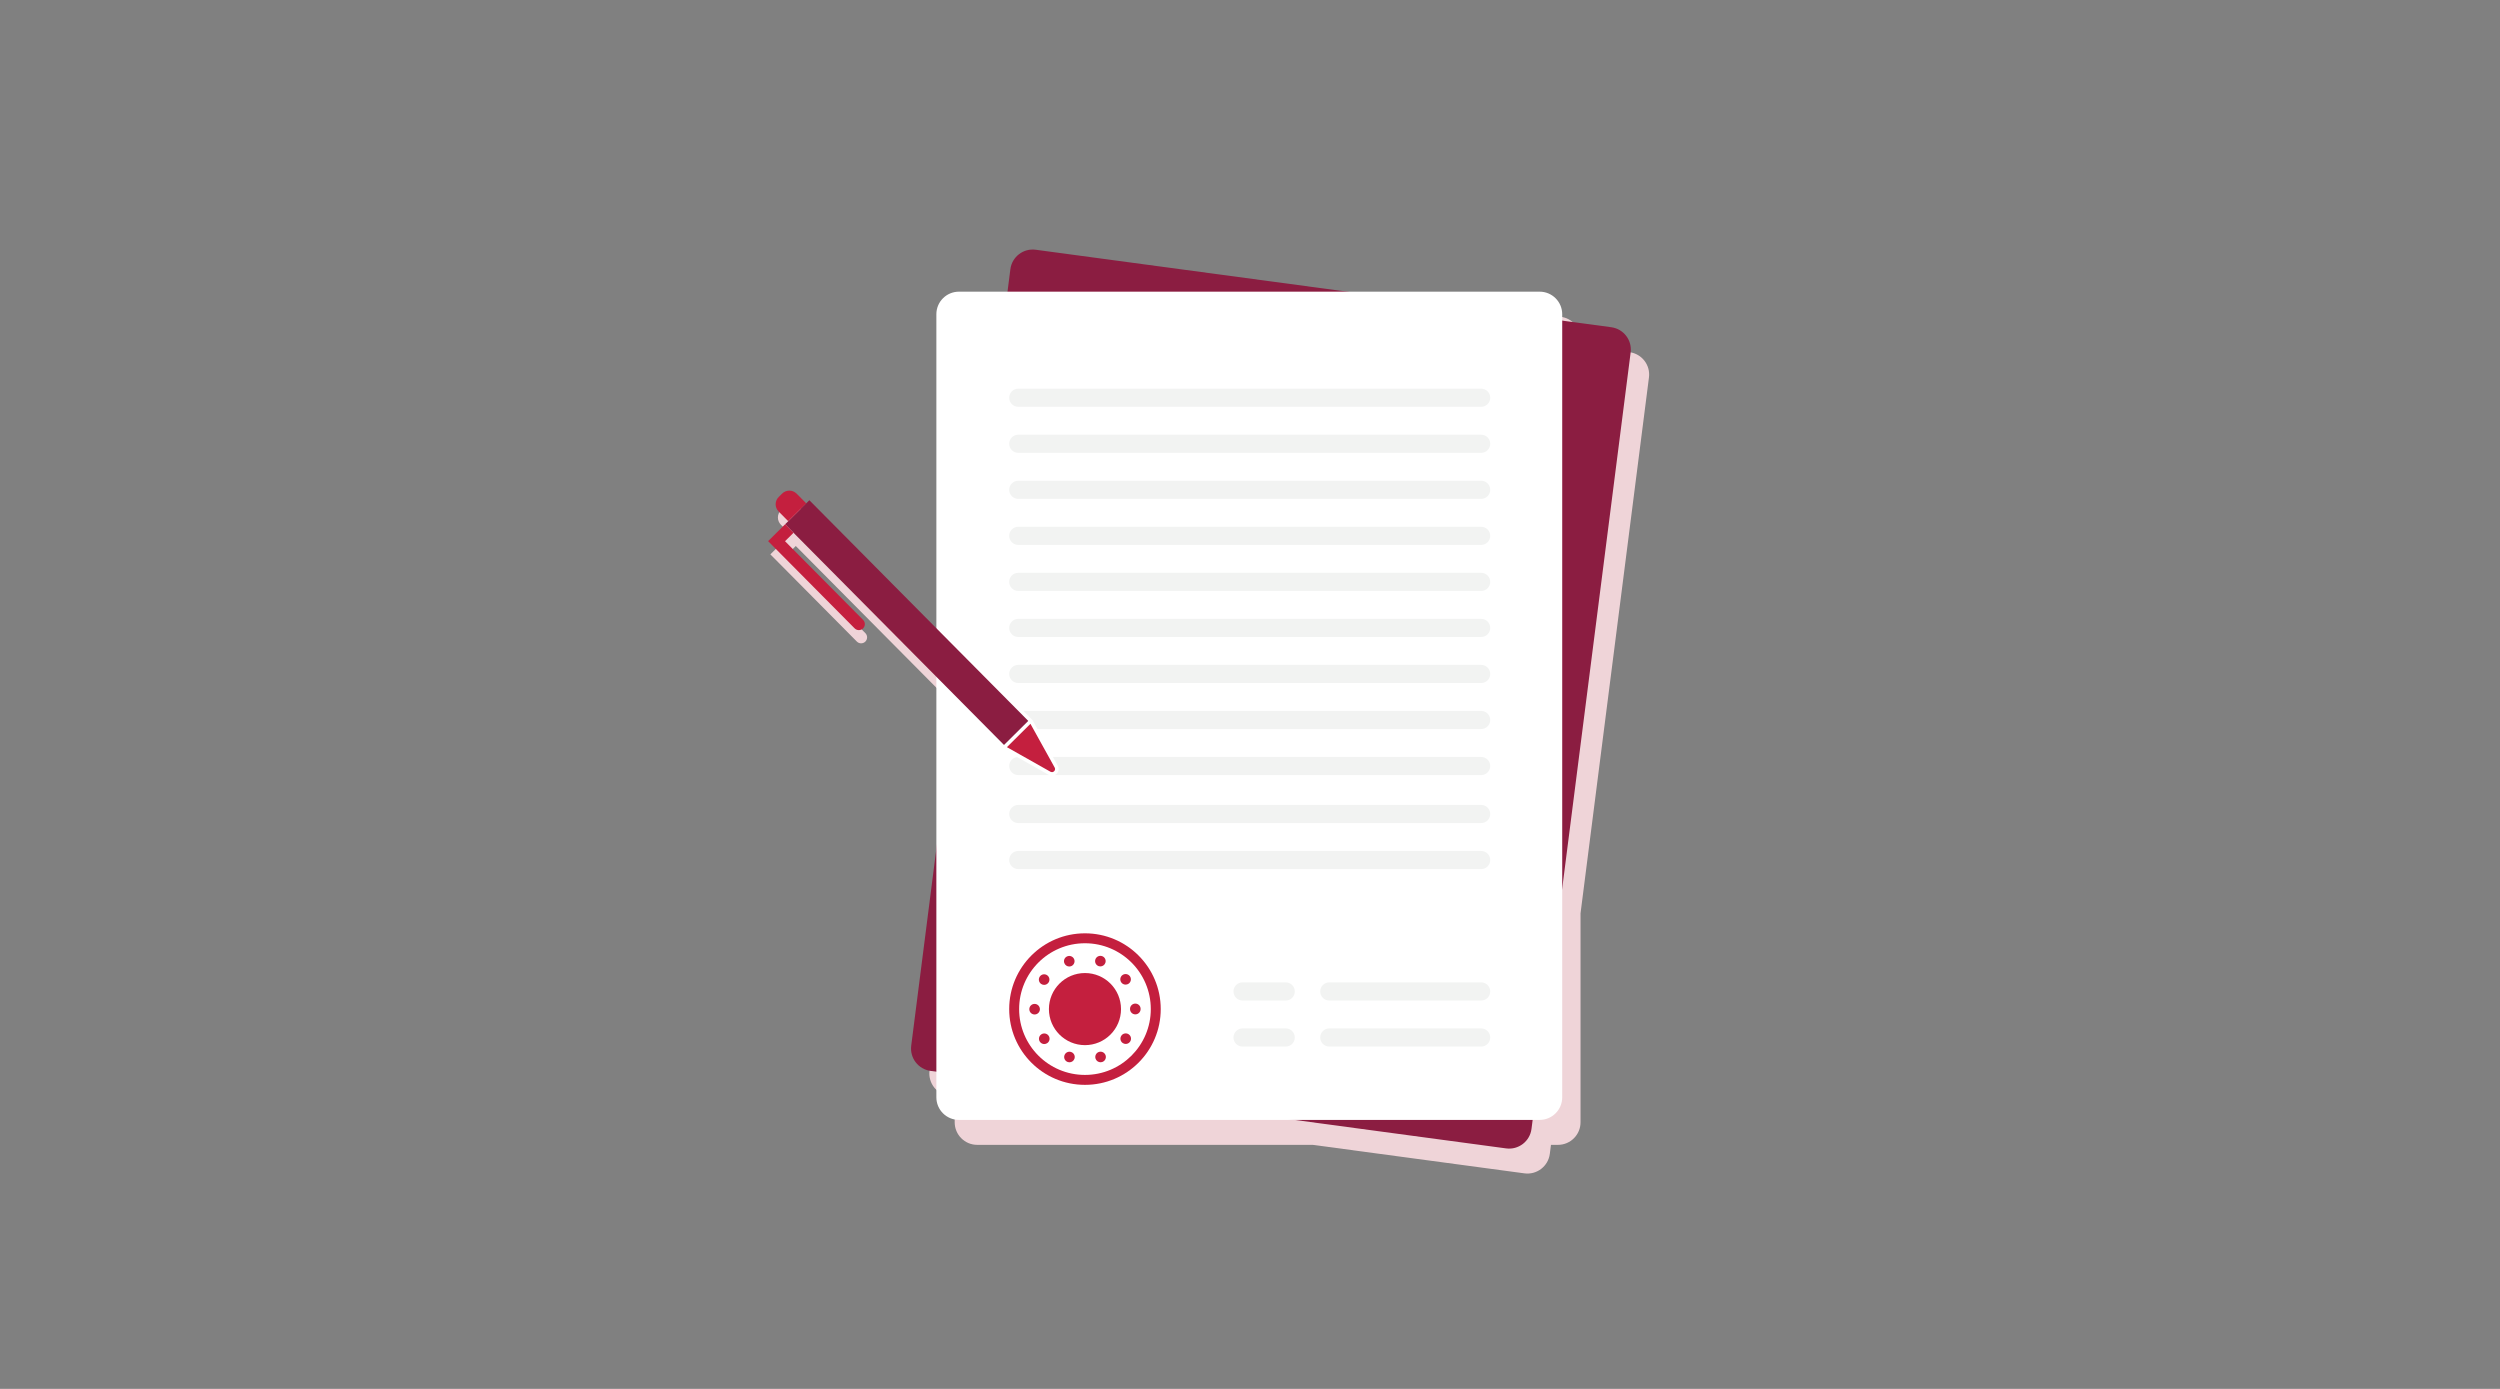 <?xml version="1.0" encoding="UTF-8"?>
<svg width="450px" height="250px" viewBox="0 0 450 250" version="1.1" xmlns="http://www.w3.org/2000/svg" xmlns:xlink="http://www.w3.org/1999/xlink">
    <rect x="0" y="0" width="450" height="250" fill="#808080" stroke="none"/>
    <!-- Generator: Sketch 63.1 (92452) - https://sketch.com -->
    <title>Illustrations/Pink/Documents/loans-450x250</title>
    <desc>Created with Sketch.</desc>
    <g id="Illustrations/Pink/Documents/loans-450x250" stroke="none" stroke-width="1" fill="none" fill-rule="evenodd">
        <path d="M293.328,63.393 L284.495,62.204 L284.495,61.053 C284.495,58.81 282.677,56.992 280.434,56.992 L245.786,56.992 L189.731,49.445 C187.498,49.144 185.447,50.72 185.162,52.955 L184.646,56.992 L175.903,56.992 C173.66,56.992 171.843,58.81 171.843,61.053 L171.843,157.261 L167.315,192.716 C167.032,194.93 168.59,196.957 170.801,197.255 L171.843,197.395 L171.843,202.014 C171.843,204.256 173.66,206.074 175.903,206.074 L236.306,206.074 L274.397,211.203 C276.631,211.503 278.682,209.928 278.967,207.693 L279.174,206.074 L280.434,206.074 C282.677,206.074 284.495,204.256 284.495,202.014 L284.495,164.404 L296.813,67.932 C297.097,65.718 295.539,63.691 293.328,63.393" id="Fill-2" fill="#EFD4D8"></path>
        <path d="M185.722,132.37 L185.881,132.659 L185.722,132.37 Z M190.608,140.163 L185.912,132.475 L184.302,130.982 L183.185,129.813 L146.088,92.419 L145.526,92.978 L143.796,91.235 C143.079,90.512 141.91,90.507 141.187,91.224 L140.569,91.838 C139.845,92.556 139.84,93.724 140.558,94.448 L142.286,96.19 L141.723,96.749 L138.663,99.785 L154.236,115.482 C154.655,115.904 155.337,115.907 155.76,115.488 C156.182,115.069 156.185,114.387 155.766,113.964 L141.711,99.797 L143.241,98.279 L171.417,126.682 L181.591,137.232 L189.168,141.854 C189.525,142.055 189.936,142.066 190.296,141.885 C190.66,141.701 190.908,141.353 190.957,140.953 C190.989,140.703 191.065,139.893 190.608,140.163 L190.608,140.163 Z" id="Fill-4" fill="#EFD4D8"></path>
        <path d="M271.101,206.712 L167.505,192.764 C165.293,192.466 163.736,190.439 164.019,188.225 L181.866,48.464 C182.151,46.229 184.202,44.653 186.435,44.954 L290.032,58.902 C292.244,59.2 293.8,61.227 293.517,63.441 L275.67,203.202 C275.385,205.437 273.334,207.013 271.101,206.712" id="Fill-6" fill="#8B1D41"></path>
        <path d="M277.138,201.583 L172.607,201.583 C170.365,201.583 168.546,199.765 168.546,197.522 L168.546,56.561 C168.546,54.319 170.365,52.5 172.607,52.5 L277.138,52.5 C279.38,52.5 281.199,54.319 281.199,56.561 L281.199,197.522 C281.199,199.765 279.38,201.583 277.138,201.583" id="Fill-8" fill="#FFFFFF"></path>
        <path d="M266.608,188.381 L239.271,188.381 C238.37,188.381 237.639,187.65 237.639,186.749 L237.639,186.746 C237.639,185.845 238.37,185.114 239.271,185.114 L266.608,185.114 C267.509,185.114 268.24,185.845 268.24,186.746 L268.24,186.749 C268.24,187.65 267.509,188.381 266.608,188.381" id="Fill-10" fill="#F2F3F2"></path>
        <path d="M266.608,180.092 L239.271,180.092 C238.37,180.092 237.639,179.362 237.639,178.46 L237.639,178.458 C237.639,177.557 238.37,176.826 239.271,176.826 L266.608,176.826 C267.509,176.826 268.24,177.557 268.24,178.458 L268.24,178.46 C268.24,179.362 267.509,180.092 266.608,180.092" id="Fill-12" fill="#F2F3F2"></path>
        <path d="M231.432,188.381 L223.658,188.381 C222.756,188.381 222.026,187.65 222.026,186.749 L222.026,186.746 C222.026,185.845 222.756,185.114 223.658,185.114 L231.432,185.114 C232.333,185.114 233.064,185.845 233.064,186.746 L233.064,186.749 C233.064,187.65 232.333,188.381 231.432,188.381" id="Fill-14" fill="#F2F3F2"></path>
        <path d="M231.432,180.092 L223.658,180.092 C222.756,180.092 222.026,179.362 222.026,178.46 L222.026,178.458 C222.026,177.557 222.756,176.826 223.658,176.826 L231.432,176.826 C232.333,176.826 233.064,177.557 233.064,178.458 L233.064,178.46 C233.064,179.362 232.333,180.092 231.432,180.092" id="Fill-16" fill="#F2F3F2"></path>
        <path d="M183.288,89.799 L266.608,89.799 C267.51,89.799 268.24,89.067 268.24,88.166 L268.24,88.165 C268.24,87.263 267.51,86.532 266.608,86.532 L183.288,86.532 C182.387,86.532 181.656,87.263 181.656,88.165 L181.656,88.166 C181.656,89.067 182.387,89.799 183.288,89.799" id="Fill-18" fill="#F2F3F2"></path>
        <path d="M183.288,81.512 L266.608,81.512 C267.51,81.512 268.24,80.782 268.24,79.88 L268.24,79.878 C268.24,78.977 267.51,78.246 266.608,78.246 L183.288,78.246 C182.387,78.246 181.656,78.977 181.656,79.878 L181.656,79.88 C181.656,80.782 182.387,81.512 183.288,81.512" id="Fill-20" fill="#F2F3F2"></path>
        <path d="M181.656,71.591 L181.656,71.594 C181.656,72.495 182.386,73.225 183.288,73.225 L266.608,73.225 C267.51,73.225 268.24,72.495 268.24,71.594 L268.24,71.591 C268.24,70.691 267.51,69.96 266.608,69.96 L183.288,69.96 C182.386,69.96 181.656,70.691 181.656,71.591" id="Fill-22" fill="#F2F3F2"></path>
        <path d="M181.656,104.737 L181.656,104.739 C181.656,105.641 182.386,106.371 183.288,106.371 L266.608,106.371 C267.51,106.371 268.24,105.641 268.24,104.739 L268.24,104.737 C268.24,103.835 267.51,103.105 266.608,103.105 L183.288,103.105 C182.386,103.105 181.656,103.835 181.656,104.737" id="Fill-24" fill="#F2F3F2"></path>
        <path d="M181.656,113.025 L181.656,113.025 C181.656,113.926 182.386,114.657 183.288,114.657 L266.608,114.657 C267.51,114.657 268.24,113.926 268.24,113.025 C268.24,112.124 267.51,111.393 266.608,111.393 L183.288,111.393 C182.386,111.393 181.656,112.124 181.656,113.025" id="Fill-26" fill="#F2F3F2"></path>
        <path d="M181.656,121.311 L181.656,121.311 C181.656,122.212 182.386,122.943 183.288,122.943 L266.608,122.943 C267.51,122.943 268.24,122.212 268.24,121.311 C268.24,120.41 267.51,119.679 266.608,119.679 L183.288,119.679 C182.386,119.679 181.656,120.41 181.656,121.311" id="Fill-28" fill="#F2F3F2"></path>
        <path d="M181.656,146.518 L181.656,146.518 C181.656,147.419 182.386,148.15 183.288,148.15 L266.608,148.15 C267.51,148.15 268.24,147.419 268.24,146.518 C268.24,145.617 267.51,144.886 266.608,144.886 L183.288,144.886 C182.386,144.886 181.656,145.617 181.656,146.518" id="Fill-30" fill="#F2F3F2"></path>
        <path d="M181.656,154.805 L181.656,154.805 C181.656,155.706 182.386,156.437 183.288,156.437 L266.608,156.437 C267.51,156.437 268.24,155.706 268.24,154.805 C268.24,153.904 267.51,153.173 266.608,153.173 L183.288,153.173 C182.386,153.173 181.656,153.904 181.656,154.805" id="Fill-32" fill="#F2F3F2"></path>
        <path d="M183.288,98.085 L266.608,98.085 C267.51,98.085 268.24,97.355 268.24,96.453 L268.24,96.451 C268.24,95.55 267.51,94.819 266.608,94.819 L183.288,94.819 C182.387,94.819 181.656,95.55 181.656,96.451 L181.656,96.453 C181.656,97.355 182.387,98.085 183.288,98.085" id="Fill-34" fill="#F2F3F2"></path>
        <path d="M208.932,181.636 C208.932,189.168 202.826,195.274 195.294,195.274 C187.762,195.274 181.656,189.168 181.656,181.636 C181.656,174.104 187.762,167.998 195.294,167.998 C202.826,167.998 208.932,174.104 208.932,181.636" id="Fill-36" fill="#C41F3E"></path>
        <path d="M207.144,181.636 C207.144,188.18 201.838,193.486 195.294,193.486 C188.749,193.486 183.444,188.18 183.444,181.636 C183.444,175.092 188.749,169.786 195.294,169.786 C201.838,169.786 207.144,175.092 207.144,181.636" id="Fill-38" fill="#FFFFFF"></path>
        <path d="M201.783,181.636 C201.783,185.219 198.878,188.125 195.295,188.125 C191.711,188.125 188.805,185.219 188.805,181.636 C188.805,178.053 191.711,175.147 195.295,175.147 C198.878,175.147 201.783,178.053 201.783,181.636" id="Fill-40" fill="#C41F3E"></path>
        <path d="M197.777,173.912 C197.277,173.75 197.002,173.212 197.163,172.712 C197.32,172.212 197.858,171.936 198.358,172.098 C198.858,172.255 199.134,172.793 198.972,173.293 C198.844,173.698 198.467,173.955 198.068,173.955 C197.967,173.955 197.873,173.941 197.777,173.912 M191.564,173.317 C191.397,172.817 191.673,172.279 192.173,172.117 C192.669,171.951 193.212,172.226 193.373,172.722 C193.535,173.222 193.263,173.76 192.763,173.926 C192.664,173.955 192.563,173.974 192.468,173.974 C192.068,173.974 191.697,173.717 191.564,173.317 M201.839,176.845 C201.529,176.417 201.62,175.822 202.044,175.512 C202.467,175.203 203.063,175.293 203.377,175.717 C203.686,176.141 203.596,176.736 203.173,177.05 C203.001,177.174 202.805,177.231 202.61,177.231 C202.315,177.231 202.024,177.098 201.839,176.845 M187.387,177.098 C186.964,176.788 186.869,176.193 187.173,175.769 C187.483,175.341 188.078,175.245 188.506,175.555 C188.93,175.864 189.026,176.459 188.716,176.883 C188.531,177.14 188.24,177.278 187.945,177.278 C187.755,177.278 187.559,177.221 187.387,177.098 M203.405,181.635 L203.405,181.616 L203.405,181.602 C203.405,181.074 203.829,180.649 204.353,180.645 C204.881,180.645 205.31,181.068 205.31,181.593 L205.31,181.616 L205.31,181.635 C205.31,182.159 204.886,182.588 204.358,182.588 C203.834,182.588 203.405,182.159 203.405,181.635 M185.278,181.659 C185.274,181.13 185.702,180.702 186.226,180.702 C186.755,180.702 187.178,181.125 187.183,181.654 C187.183,182.178 186.759,182.607 186.231,182.607 C185.707,182.607 185.278,182.183 185.278,181.659 M202.068,187.73 C201.644,187.42 201.548,186.825 201.863,186.401 L201.858,186.401 C202.168,185.978 202.767,185.883 203.191,186.192 C203.615,186.496 203.711,187.097 203.401,187.52 C203.214,187.777 202.924,187.911 202.63,187.911 C202.434,187.911 202.239,187.853 202.068,187.73 M187.197,187.539 C186.887,187.111 186.983,186.516 187.407,186.206 C187.831,185.897 188.43,185.987 188.74,186.416 C189.049,186.839 188.955,187.434 188.531,187.745 C188.359,187.868 188.164,187.93 187.968,187.93 C187.673,187.93 187.387,187.792 187.197,187.539 M197.197,190.553 C197.035,190.054 197.306,189.511 197.806,189.349 C198.305,189.187 198.844,189.463 199.01,189.963 C199.173,190.463 198.896,191.001 198.396,191.163 C198.301,191.196 198.201,191.21 198.106,191.21 C197.701,191.21 197.325,190.954 197.197,190.553 M192.212,191.167 C191.707,191.006 191.435,190.468 191.597,189.968 C191.758,189.468 192.297,189.192 192.797,189.358 C193.297,189.52 193.573,190.054 193.406,190.558 C193.278,190.958 192.902,191.215 192.502,191.215 C192.407,191.215 192.306,191.201 192.212,191.167" id="Fill-42" fill="#C41F3E"></path>
        <path d="M266.608,127.965 L184.217,127.965 L185.838,129.599 L186.741,131.229 L266.608,131.229 C267.509,131.229 268.24,130.498 268.24,129.597 C268.24,128.696 267.509,127.965 266.608,127.965" id="Fill-44" fill="#F2F3F2"></path>
        <polygon id="Fill-46" fill="#8B1D41" points="145.683 90.041 141.318 94.372 180.722 134.093 185.087 129.763"></polygon>
        <path d="M138.258,97.406 L153.831,113.103 C154.25,113.526 154.931,113.529 155.355,113.11 C155.776,112.691 155.78,112.009 155.361,111.586 L141.305,97.418 L142.835,95.901 L141.319,94.371 L138.258,97.406 Z" id="Fill-48" fill="#C41F3E"></path>
        <path d="M143.391,88.857 C142.673,88.134 141.504,88.129 140.782,88.847 L140.162,89.461 C139.439,90.178 139.434,91.346 140.152,92.07 L141.88,93.813 L145.12,90.6 L143.391,88.857 Z" id="Fill-50" fill="#C41F3E"></path>
        <path d="M189.081,138.912 C189.569,139.187 190.112,138.649 189.841,138.159 L185.479,130.286 L181.244,134.488 L189.081,138.912 Z" id="Fill-52" fill="#C41F3E"></path>
        <path d="M188.762,139.476 L183.086,136.271 C182.281,136.372 181.656,137.051 181.656,137.883 C181.656,138.785 182.386,139.515 183.287,139.515 L188.856,139.515 C188.825,139.501 188.792,139.493 188.762,139.476" id="Fill-54" fill="#F2F3F2"></path>
        <path d="M266.608,136.252 L189.524,136.252 L190.407,137.846 C190.533,138.073 190.583,138.325 190.551,138.576 C190.502,138.975 190.254,139.324 189.89,139.507 C189.882,139.511 189.875,139.512 189.867,139.516 L266.608,139.516 C267.509,139.516 268.24,138.785 268.24,137.884 C268.24,136.982 267.509,136.252 266.608,136.252" id="Fill-56" fill="#F2F3F2"></path>
    </g>
</svg>